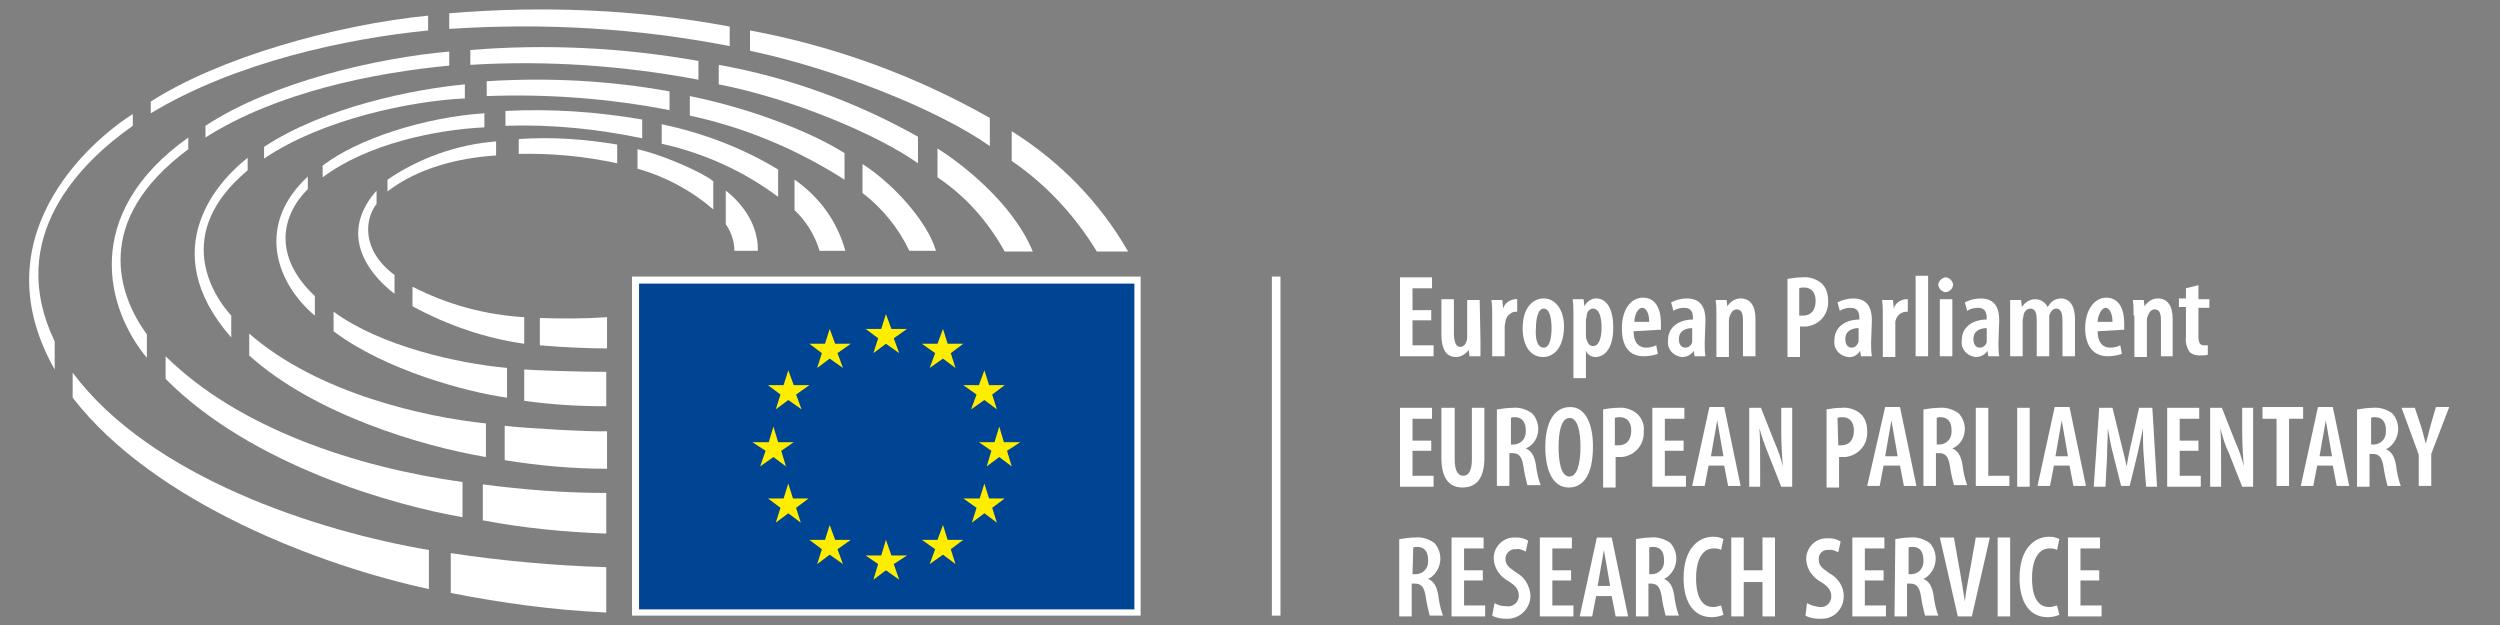 <svg xmlns="http://www.w3.org/2000/svg" version="1.1" id="Ebene_1" x="0px" y="0px" viewBox="0 0 320 80" style="enable-background:new 0 0 320 80;" xml:space="preserve" width="100" height="25">
<rect x="0" y="0" width="320" height="80" fill="#808080" stroke="none"/>
<style type="text/css">
	.st0{fill:#FFFFFF;}
	.st1{fill:#004494;}
	.st2{fill:#FFED00;}
</style>
<g id="ff62afa3-5500-4339-866a-54b2451a95e0">
	<rect id="fa0fa9de-9f13-41cb-9e8e-2b03c482819e" x="162.8" y="35.4" class="st0" width="1.1" height="43.4" />
	<path class="st0" d="M183.2,41h-2.4v3.2h2.7v1.4h-4.3V35.5h4.1v1.4h-2.5v2.8h2.4L183.2,41z" />
	<path class="st0" d="M189.5,43.5c0,0.8,0,1.5,0,2.1h-1.4l-0.1-0.8l0,0c-0.4,0.5-1,0.9-1.6,0.9c-1.3,0-1.9-1-1.9-2.9v-4.5h1.6v4.3   c0,1,0.2,1.8,0.8,1.8c0.4,0,0.7-0.3,0.8-0.7c0.1-0.2,0.1-0.4,0.1-0.6v-4.7h1.6L189.5,43.5z" />
	<path class="st0" d="M191,40.4c0-0.7,0-1.4-0.1-2h1.4l0.1,1.1l0,0c0.2-0.7,0.8-1.1,1.5-1.2h0.3v1.6h-0.3c-0.6,0.1-1.1,0.6-1.2,1.2   c0,0.2-0.1,0.5-0.1,0.7v3.8H191V40.4z" />
	<path class="st0" d="M197.5,45.7c-1.5,0-2.6-1.3-2.6-3.7c0-2.6,1.3-3.8,2.7-3.8s2.6,1.3,2.6,3.7C200.1,44.9,198.6,45.7,197.5,45.7   L197.5,45.7z M197.6,44.5c0.8,0,1-1.4,1-2.5s-0.2-2.5-1-2.5c-0.8,0-1,1.5-1,2.5C196.5,43.2,196.7,44.5,197.6,44.5L197.6,44.5z" />
	<path class="st0" d="M201.4,40.6c0-1,0-1.7-0.1-2.3h1.4l0.1,0.9l0,0c0.3-0.6,0.9-1,1.5-1c1.5,0,2.2,1.6,2.2,3.7   c0,2.7-1.1,3.8-2.3,3.8c-0.5,0-1-0.3-1.2-0.8l0,0v3.5h-1.6L201.4,40.6z M203,42.9c0,0.2,0,0.4,0.1,0.6c0.2,0.7,0.6,0.8,0.8,0.8   c0.8,0,1.1-1.1,1.1-2.4c0-1.3-0.3-2.4-1.1-2.4c-0.4,0-0.8,0.4-0.8,0.9c0,0.2-0.1,0.4-0.1,0.5L203,42.9z" />
	<path class="st0" d="M209.1,42.4c0,1.6,0.8,2.1,1.6,2.1c0.4,0,0.9-0.1,1.3-0.3l0.2,1.1c-0.6,0.2-1.2,0.3-1.8,0.3   c-1.9,0-2.8-1.3-2.8-3.6c0-2.3,1.1-3.9,2.7-3.9c1.6,0,2.3,1.4,2.3,3.3c0,0.3,0,0.6,0,0.8L209.1,42.4z M211.1,41.2   c0-1.1-0.4-1.8-0.9-1.8c-0.6,0-1,1-1,1.8H211.1z" />
	<path class="st0" d="M218.2,43.9c0,0.6,0,1.1,0.1,1.7h-1.4l-0.1-0.7l0,0c-0.3,0.5-0.9,0.8-1.5,0.8c-1.1-0.1-1.9-1-1.8-2   c0,0,0-0.1,0-0.1c0-1.9,1.6-2.7,3.2-2.7v-0.2c0-0.8-0.3-1.3-1.1-1.3c-0.5,0-1,0.1-1.4,0.4l-0.3-1.1c0.6-0.3,1.3-0.5,2-0.5   c1.9,0,2.4,1.3,2.4,2.8L218.2,43.9z M216.6,42c-0.6,0-1.7,0.2-1.7,1.4c0,0.8,0.4,1.1,0.8,1.1c0.5,0,0.9-0.4,0.9-0.8   c0-0.1,0-0.3,0-0.4L216.6,42z" />
	<path class="st0" d="M219.7,40.4c0-0.8,0-1.4-0.1-2h1.4l0.1,0.8l0,0c0.4-0.6,1-1,1.7-1c1.2,0,1.9,0.9,1.9,2.6v4.8h-1.6V41   c0-0.7-0.1-1.4-0.8-1.4c-0.4,0-0.7,0.3-0.9,0.9c-0.1,0.2-0.1,0.4-0.1,0.7v4.5h-1.6L219.7,40.4z" />
	<path class="st0" d="M228.8,35.7c0.6-0.1,1.2-0.2,1.9-0.2c0.9-0.1,1.8,0.2,2.5,0.8c0.6,0.6,0.8,1.4,0.8,2.2   c0.1,1.7-1.1,3.1-2.8,3.3c-0.1,0-0.2,0-0.4,0c-0.1,0-0.3,0-0.4,0v3.9h-1.6V35.7z M230.4,40.4c0.1,0,0.3,0,0.4,0   c1,0,1.6-0.7,1.6-1.9c0-0.9-0.4-1.7-1.5-1.7c-0.2,0-0.4,0-0.6,0.1V40.4z" />
	<path class="st0" d="M239.5,43.9c0,0.6,0,1.1,0.1,1.7h-1.4l-0.1-0.7l0,0c-0.3,0.5-0.9,0.9-1.5,0.8c-1.1-0.1-1.9-1-1.8-2   c0,0,0-0.1,0-0.1c0-1.9,1.6-2.7,3.2-2.7v-0.2c0-0.8-0.3-1.3-1.1-1.3c-0.5,0-1,0.1-1.4,0.4l-0.3-1.1c0.6-0.3,1.3-0.5,2-0.5   c1.9,0,2.4,1.3,2.4,2.8L239.5,43.9z M237.9,42c-0.6,0-1.7,0.2-1.7,1.4c0,0.8,0.4,1.1,0.8,1.1c0.5,0,0.8-0.4,0.9-0.8   c0-0.1,0-0.3,0-0.4L237.9,42z" />
	<path class="st0" d="M241,40.4c0-0.7,0-1.4-0.1-2h1.4l0.1,1.1l0,0c0.2-0.7,0.8-1.1,1.5-1.2h0.3v1.6h-0.3c-0.7,0.1-1.2,0.6-1.3,1.3   c0,0.2,0,0.5,0,0.7v3.8H241L241,40.4z" />
	<path class="st0" d="M245.2,35.3h1.6v10.3h-1.6V35.3z" />
	<path class="st0" d="M249.1,37.4c-0.5,0-0.9-0.4-1-0.9c0-0.5,0.4-0.9,0.9-1c0.5,0,0.9,0.4,1,0.9c0,0,0,0,0,0   C250,36.9,249.6,37.3,249.1,37.4C249.1,37.4,249.1,37.4,249.1,37.4z M248.3,45.6v-7.3h1.6v7.3H248.3z" />
	<path class="st0" d="M255.8,43.9c0,0.6,0,1.1,0.1,1.7h-1.4l-0.1-0.7l0,0c-0.3,0.5-0.9,0.8-1.5,0.8c-1.1-0.1-1.9-1-1.8-2   c0,0,0-0.1,0-0.1c0-1.9,1.6-2.7,3.2-2.7v-0.2c0-0.8-0.3-1.3-1.1-1.3c-0.5,0-1,0.1-1.4,0.4l-0.3-1.1c0.6-0.3,1.3-0.5,2-0.5   c1.9,0,2.4,1.3,2.4,2.8L255.8,43.9z M254.3,42c-0.6,0-1.7,0.2-1.7,1.4c0,0.8,0.4,1.1,0.8,1.1c0.5,0,0.9-0.4,0.9-0.8   c0-0.1,0-0.3,0-0.4L254.3,42z" />
	<path class="st0" d="M257.3,40.4c0-0.8,0-1.4,0-2h1.4l0.1,0.9l0,0c0.4-0.6,1-1,1.7-1c0.7,0,1.3,0.4,1.6,1l0,0   c0.2-0.3,0.4-0.6,0.7-0.8c0.3-0.2,0.7-0.3,1-0.3c1.1,0,1.8,0.9,1.8,2.7v4.7H264v-4.4c0-0.9-0.1-1.7-0.8-1.7c-0.4,0-0.7,0.3-0.9,0.9   c0,0.2,0,0.4,0,0.6v4.6h-1.6v-4.7c0-0.6-0.1-1.4-0.8-1.4c-0.4,0-0.8,0.3-0.9,0.9c0,0.2-0.1,0.4-0.1,0.6v4.6h-1.6L257.3,40.4z" />
	<path class="st0" d="M268.5,42.4c0,1.6,0.8,2.1,1.6,2.1c0.4,0,0.9-0.1,1.3-0.3l0.2,1.1c-0.6,0.2-1.2,0.3-1.8,0.3   c-1.9,0-2.9-1.4-2.9-3.6s1.1-3.9,2.7-3.9s2.3,1.4,2.3,3.3c0,0.3,0,0.6,0,0.8L268.5,42.4z M270.4,41.2c0-1.1-0.4-1.8-0.9-1.8   s-1,1-1,1.8H270.4z" />
	<path class="st0" d="M273.1,40.4c0-0.8,0-1.4-0.1-2h1.4l0.1,0.8l0,0c0.4-0.6,1-1,1.7-1c1.2,0,1.9,0.9,1.9,2.6v4.8h-1.5V41   c0-0.7-0.1-1.4-0.8-1.4c-0.4,0-0.7,0.3-0.9,0.9c-0.1,0.2-0.1,0.4-0.1,0.7v4.5h-1.6V40.4z" />
	<path class="st0" d="M281.4,36.5v1.8h1.4v1.1h-1.4v3.7c0,0.9,0.3,1.1,0.7,1.1c0.2,0,0.3,0,0.5,0v1.2c-0.3,0.1-0.7,0.1-1,0.1   c-0.5,0-0.9-0.1-1.3-0.4c-0.4-0.6-0.6-1.3-0.5-2v-3.8h-0.9v-1.1h0.9v-1.3L281.4,36.5z" />
	<path class="st0" d="M183.2,57.7h-2.4v3.2h2.7v1.4h-4.3V52.2h4.1v1.4h-2.5v2.8h2.4L183.2,57.7z" />
	<path class="st0" d="M186.2,52.2v6.6c0,1.6,0.5,2.1,1.1,2.1c0.6,0,1.1-0.5,1.1-2.1v-6.6h1.6v6.4c0,2.6-1,3.8-2.8,3.8   s-2.7-1.3-2.7-3.8v-6.4L186.2,52.2z" />
	<path class="st0" d="M191.7,52.4c0.6-0.1,1.3-0.2,1.9-0.2c0.9-0.1,1.8,0.2,2.5,0.7c0.5,0.5,0.8,1.3,0.8,2c0,1.1-0.6,2.1-1.6,2.5   l0,0c0.7,0.3,1.1,0.9,1.3,2.1c0.1,0.9,0.3,1.8,0.6,2.6h-1.7c-0.2-0.8-0.4-1.6-0.5-2.4c-0.2-1.3-0.6-1.7-1.4-1.7h-0.4v4.2h-1.6V52.4   z M193.3,56.9h0.4c0.9,0,1.6-0.7,1.6-1.6c0-0.1,0-0.1,0-0.2c0-1-0.4-1.7-1.4-1.7c-0.2,0-0.4,0-0.5,0.1V56.9z" />
	<path class="st0" d="M200.8,62.4c-2,0-3-2.1-3-5.2s1.1-5.1,3.2-5.1c2,0,2.9,2.3,2.9,5C203.9,60.9,202.6,62.4,200.8,62.4L200.8,62.4   z M200.9,61c1,0,1.4-1.8,1.4-3.8c0-1.8-0.3-3.7-1.4-3.7s-1.4,1.9-1.4,3.7C199.5,59.1,199.8,61,200.9,61L200.9,61z" />
	<path class="st0" d="M205.2,52.4c0.6-0.1,1.2-0.2,1.9-0.2c0.9-0.1,1.8,0.2,2.5,0.8c0.6,0.6,0.9,1.4,0.8,2.2   c0.1,1.7-1.1,3.1-2.8,3.3c-0.1,0-0.2,0-0.4,0c-0.1,0-0.3,0-0.4,0v3.9h-1.6L205.2,52.4z M206.8,57c0.1,0,0.3,0,0.4,0   c1,0,1.6-0.7,1.6-1.9c0-0.9-0.4-1.7-1.5-1.7c-0.2,0-0.4,0-0.6,0.1V57z" />
	<path class="st0" d="M215.5,57.7h-2.4v3.2h2.7v1.4h-4.3V52.2h4.1v1.4h-2.5v2.8h2.4L215.5,57.7z" />
	<path class="st0" d="M218.7,59.6l-0.5,2.6h-1.6l2.2-10.1h1.9l2.1,10.1h-1.6l-0.5-2.6H218.7z M220.6,58.4l-0.4-2.3   c-0.1-0.7-0.3-1.6-0.4-2.3l0,0c-0.1,0.7-0.3,1.7-0.4,2.3l-0.4,2.3H220.6z" />
	<path class="st0" d="M223.9,62.2V52.2h1.5l1.7,4.3c0.4,0.9,0.9,2.2,1.1,3.2l0,0c-0.1-1.3-0.2-2.8-0.2-4.6v-2.9h1.4v10.1H228   l-1.7-4.3c-0.4-1-0.8-2.1-1.1-3.2l0,0c0.1,1.1,0.1,2.6,0.1,4.7v2.8H223.9z" />
	<path class="st0" d="M233.8,52.4c0.6-0.1,1.2-0.2,1.9-0.2c0.9-0.1,1.8,0.2,2.5,0.8c0.6,0.6,0.8,1.4,0.8,2.2   c0.1,1.7-1.1,3.1-2.8,3.3c-0.1,0-0.2,0-0.4,0c-0.1,0-0.3,0-0.4,0v3.9h-1.6V52.4z M235.3,57c0.1,0,0.3,0,0.4,0c1,0,1.6-0.7,1.6-1.9   c0-0.9-0.4-1.7-1.5-1.7c-0.2,0-0.4,0-0.6,0.1L235.3,57z" />
	<path class="st0" d="M241.1,59.6l-0.5,2.6H239l2.3-10.1h1.9l2.1,10.1h-1.6l-0.5-2.6H241.1z M242.9,58.4l-0.4-2.3   c-0.1-0.7-0.3-1.6-0.4-2.3l0,0c-0.1,0.7-0.3,1.7-0.4,2.3l-0.4,2.3H242.9z" />
	<path class="st0" d="M246.3,52.4c0.6-0.1,1.3-0.2,1.9-0.2c0.9-0.1,1.8,0.2,2.5,0.7c0.5,0.5,0.8,1.3,0.8,2c0,1.1-0.6,2.1-1.6,2.5   l0,0c0.7,0.3,1.1,0.9,1.3,2.1c0.1,0.9,0.3,1.8,0.6,2.6h-1.7c-0.2-0.8-0.4-1.6-0.5-2.4c-0.2-1.3-0.6-1.7-1.4-1.7h-0.4v4.2h-1.6V52.4   z M247.8,56.9h0.4c0.9,0,1.6-0.7,1.6-1.6c0-0.1,0-0.1,0-0.2c0-1-0.4-1.7-1.4-1.7c-0.2,0-0.4,0-0.5,0.1V56.9z" />
	<path class="st0" d="M252.9,52.2h1.6v8.7h2.7v1.3h-4.3V52.2z" />
	<path class="st0" d="M259.8,52.2v10.1h-1.6V52.2H259.8z" />
	<path class="st0" d="M262.9,59.6l-0.5,2.6h-1.6l2.2-10.1h1.9l2.1,10.1h-1.6l-0.5-2.6H262.9z M264.7,58.4l-0.4-2.3   c-0.1-0.7-0.3-1.6-0.4-2.3l0,0c-0.1,0.7-0.3,1.7-0.4,2.3l-0.4,2.3H264.7z" />
	<path class="st0" d="M274.4,58.4c-0.1-1.1-0.1-2.5-0.1-3.6l0,0c-0.2,1.1-0.5,2.3-0.7,3.3l-1,4.1h-1.1l-1-4c-0.3-1-0.5-2.3-0.7-3.4   l0,0c0,1.1-0.1,2.5-0.1,3.7l-0.2,3.8H268l0.7-10.1h1.7l1,4.1c0.3,1.3,0.6,2.3,0.8,3.4l0,0c0.2-1.1,0.4-2.2,0.7-3.4l0.9-4.1h1.7   l0.6,10.1h-1.4L274.4,58.4z" />
	<path class="st0" d="M281.4,57.7H279v3.2h2.7v1.4h-4.3V52.2h4.1v1.4H279v2.8h2.4V57.7z" />
	<path class="st0" d="M282.9,62.2V52.2h1.5l1.7,4.3c0.4,0.9,0.9,2.2,1.1,3.2l0,0c-0.1-1.3-0.2-2.8-0.2-4.6v-2.9h1.4v10.1H287   l-1.7-4.3c-0.5-1-0.8-2.1-1.1-3.2l0,0c0.1,1.1,0.1,2.6,0.1,4.7v2.8H282.9z" />
	<path class="st0" d="M291.4,53.6h-1.8v-1.5h5.2v1.5H293v8.6h-1.6V53.6z" />
	<path class="st0" d="M296.6,59.6l-0.5,2.6h-1.6l2.2-10.1h1.9l2.1,10.1h-1.6l-0.5-2.6H296.6z M298.5,58.4l-0.4-2.3   c-0.1-0.7-0.3-1.6-0.4-2.3l0,0c-0.1,0.7-0.3,1.7-0.4,2.3l-0.4,2.3H298.5z" />
	<path class="st0" d="M301.8,52.4c0.6-0.1,1.3-0.2,1.9-0.2c0.9-0.1,1.8,0.2,2.5,0.7c1.1,1.2,1,3.1-0.2,4.2c-0.2,0.2-0.4,0.3-0.6,0.4   l0,0c0.7,0.3,1.1,0.9,1.3,2.1c0.1,0.9,0.3,1.8,0.6,2.6h-1.7c-0.2-0.8-0.4-1.6-0.5-2.4c-0.2-1.3-0.6-1.7-1.4-1.7h-0.4v4.2h-1.6V52.4   z M303.4,56.9h0.4c0.9,0,1.6-0.7,1.6-1.6c0-0.1,0-0.1,0-0.2c0-1-0.4-1.7-1.4-1.7c-0.2,0-0.4,0-0.5,0.1V56.9z" />
	<path class="st0" d="M309.6,62.2v-4l-2.2-6h1.7l0.8,2.4c0.2,0.7,0.4,1.4,0.6,2.2l0,0c0.2-0.7,0.4-1.5,0.6-2.3l0.7-2.4h1.7l-2.3,6   v4.1L309.6,62.2z" />
	<path class="st0" d="M179.2,69c0.6-0.1,1.3-0.2,1.9-0.2c0.9-0.1,1.8,0.2,2.5,0.7c1.1,1.2,1,3.1-0.2,4.2c-0.2,0.2-0.4,0.3-0.6,0.4   l0,0c0.7,0.3,1.1,0.9,1.3,2.1c0.1,0.9,0.3,1.8,0.6,2.6H183c-0.2-0.8-0.4-1.6-0.5-2.4c-0.2-1.3-0.6-1.7-1.4-1.7h-0.4v4.2h-1.6V69z    M180.8,73.5h0.4c0.9,0,1.6-0.7,1.6-1.6c0-0.1,0-0.1,0-0.2c0-1-0.4-1.7-1.4-1.7c-0.2,0-0.4,0-0.5,0.1L180.8,73.5z" />
	<path class="st0" d="M189.8,74.3h-2.4v3.2h2.7v1.4h-4.3V68.8h4.1v1.4h-2.5V73h2.4L189.8,74.3z" />
	<path class="st0" d="M191.3,77.2c0.5,0.3,1,0.4,1.6,0.4c0.7,0.1,1.4-0.4,1.5-1.2c0-0.1,0-0.2,0-0.2c0-0.8-0.5-1.3-1.3-1.8   c-1.1-0.6-1.8-1.6-1.9-2.8c-0.1-1.5,1.1-2.8,2.6-2.8c0.1,0,0.2,0,0.3,0c0.5,0,1,0.1,1.5,0.4l-0.3,1.4c-0.4-0.2-0.8-0.4-1.2-0.3   c-0.7-0.1-1.3,0.4-1.4,1.1c0,0,0,0.1,0,0.1c0,0.8,0.4,1.1,1.4,1.8c1.1,0.6,1.7,1.7,1.8,2.9c0,1.6-1.2,2.9-2.8,3c-0.1,0-0.2,0-0.3,0   c-0.6,0-1.3-0.1-1.8-0.4L191.3,77.2z" />
	<path class="st0" d="M201.1,74.3h-2.4v3.2h2.7v1.4h-4.3V68.8h4.1v1.4h-2.5V73h2.4L201.1,74.3z" />
	<path class="st0" d="M204.3,76.3l-0.5,2.6h-1.6l2.2-10.1h1.9l2.1,10.1h-1.6l-0.5-2.6H204.3z M206.1,75l-0.4-2.3   c-0.1-0.7-0.3-1.6-0.4-2.3l0,0c-0.1,0.7-0.3,1.7-0.4,2.3l-0.4,2.3H206.1z" />
	<path class="st0" d="M209.4,69c0.6-0.1,1.3-0.2,1.9-0.2c0.9-0.1,1.8,0.2,2.5,0.7c1.1,1.2,1,3.1-0.2,4.2c-0.2,0.2-0.4,0.3-0.6,0.4   l0,0c0.7,0.3,1.1,0.9,1.3,2.1c0.1,0.9,0.3,1.8,0.6,2.6h-1.7c-0.2-0.8-0.4-1.6-0.5-2.4c-0.2-1.3-0.6-1.7-1.4-1.7H211v4.2h-1.6   L209.4,69z M211,73.5h0.4c0.9,0,1.6-0.7,1.6-1.6c0-0.1,0-0.1,0-0.2c0-1-0.4-1.7-1.4-1.7c-0.2,0-0.4,0-0.5,0.1V73.5z" />
	<path class="st0" d="M220.6,78.7c-0.5,0.2-1,0.3-1.5,0.3c-2.3,0-3.6-1.9-3.6-5c0-3.9,2-5.3,3.8-5.3c0.5,0,0.9,0.1,1.3,0.3l-0.3,1.4   c-0.3-0.2-0.6-0.2-1-0.2c-1.1,0-2.2,1-2.2,3.8s1,3.7,2.2,3.7c0.3,0,0.7-0.1,1-0.2L220.6,78.7z" />
	<path class="st0" d="M223.2,68.8v4.2h2.4v-4.2h1.6v10.1h-1.6v-4.4h-2.4v4.4h-1.6V68.8H223.2z" />
	<path class="st0" d="M231.3,77.2c0.5,0.3,1,0.4,1.6,0.5c0.7,0.1,1.4-0.4,1.5-1.2c0-0.1,0-0.2,0-0.2c0-0.8-0.5-1.3-1.3-1.8   c-1.1-0.6-1.8-1.6-1.9-2.8c-0.1-1.5,1.1-2.8,2.6-2.8c0.1,0,0.2,0,0.3,0c0.5,0,1,0.1,1.5,0.4l-0.3,1.4c-0.4-0.2-0.8-0.4-1.2-0.3   c-0.7-0.1-1.3,0.4-1.3,1.1c0,0,0,0.1,0,0.1c0,0.8,0.4,1.1,1.4,1.8c1.1,0.6,1.8,1.7,1.8,2.9c0,1.6-1.2,2.9-2.8,2.9   c-0.1,0-0.2,0-0.3,0c-0.6,0-1.3-0.1-1.8-0.4L231.3,77.2z" />
	<path class="st0" d="M241.1,74.3h-2.4v3.2h2.7v1.4h-4.3V68.8h4.1v1.4h-2.5V73h2.4V74.3z" />
	<path class="st0" d="M242.6,69c0.6-0.1,1.3-0.2,1.9-0.2c0.9-0.1,1.8,0.2,2.5,0.7c1.1,1.2,1,3.1-0.2,4.2c-0.2,0.2-0.4,0.3-0.6,0.4   l0,0c0.7,0.3,1.1,0.9,1.3,2.1c0.1,0.9,0.3,1.8,0.6,2.6h-1.7c-0.2-0.8-0.4-1.6-0.5-2.4c-0.2-1.3-0.6-1.7-1.4-1.7h-0.4v4.2h-1.6   L242.6,69z M244.2,73.5h0.4c0.9,0,1.6-0.7,1.6-1.6c0-0.1,0-0.1,0-0.2c0-1-0.4-1.7-1.4-1.7c-0.2,0-0.4,0-0.5,0.1V73.5z" />
	<path class="st0" d="M250.6,78.9l-2.3-10.1h1.8l0.8,4.5c0.2,1.1,0.4,2.4,0.6,3.7l0,0c0.1-1.2,0.4-2.5,0.6-3.7l0.8-4.5h1.8   l-2.3,10.1H250.6z" />
	<path class="st0" d="M257.3,68.8v10.1h-1.6V68.8H257.3z" />
	<path class="st0" d="M263.6,78.7c-0.5,0.2-1,0.3-1.5,0.3c-2.3,0-3.6-1.9-3.6-5c0-3.9,2-5.3,3.8-5.3c0.5,0,0.9,0.1,1.3,0.3l-0.3,1.4   c-0.3-0.2-0.6-0.2-1-0.2c-1.1,0-2.2,1-2.2,3.8s1,3.7,2.2,3.7c0.3,0,0.7-0.1,1-0.2L263.6,78.7z" />
	<path class="st0" d="M268.7,74.3h-2.4v3.2h2.7v1.4h-4.3V68.8h4.1v1.4h-2.5V73h2.4V74.3z" />
	<g id="e0e7498a-2f4b-4e12-9b9d-1755df5f39da">
		<g id="f6520dd9-88f3-4675-89a3-1ebe9afc9ae8">
			<rect x="80.9" y="35.4" class="st0" width="65.1" height="43.4" />
			<rect x="81.8" y="36.3" class="st1" width="63.4" height="41.7" />
			<polygon class="st2" points="113.4,40.2 114.1,42.1 116.1,42.1 114.4,43.3 115.1,45.2 113.4,44 111.8,45.2 112.4,43.3      110.8,42.1 112.8,42.1    " />
			<polygon class="st2" points="113.4,69.1 114.1,71.1 116.1,71.1 114.4,72.2 115.1,74.2 113.4,73 111.8,74.2 112.4,72.2      110.8,71.1 112.8,71.1    " />
			<polygon class="st2" points="106.2,42.1 106.9,44 108.9,44 107.2,45.2 107.9,47.1 106.2,45.9 104.6,47.1 105.2,45.2 103.6,44      105.6,44    " />
			<polygon class="st2" points="100.9,47.4 101.6,49.3 103.6,49.3 101.9,50.5 102.6,52.4 100.9,51.2 99.3,52.4 99.9,50.5 98.3,49.3      100.3,49.3    " />
			<polygon class="st2" points="99,54.6 99.6,56.6 101.6,56.6 100,57.7 100.6,59.7 99,58.5 97.3,59.7 98,57.7 96.3,56.6 98.4,56.6         " />
			<polygon class="st2" points="100.9,61.9 101.5,63.8 103.5,63.8 101.9,65 102.5,66.9 100.9,65.7 99.3,66.9 99.9,65 98.3,63.8      100.3,63.8    " />
			<polygon class="st2" points="106.2,67.2 106.9,69.1 108.9,69.1 107.2,70.3 107.9,72.2 106.2,71 104.6,72.2 105.2,70.3      103.6,69.1 105.6,69.1    " />
			<polygon class="st2" points="120.7,42.1 120,44 118,44 119.7,45.2 119,47.1 120.7,45.9 122.3,47.1 121.7,45.2 123.3,44 121.3,44         " />
			<polygon class="st2" points="126,47.4 125.3,49.3 123.3,49.3 125,50.5 124.3,52.4 126,51.2 127.6,52.4 127,50.5 128.6,49.3      126.6,49.3    " />
			<polygon class="st2" points="127.9,54.6 127.3,56.6 125.3,56.6 126.9,57.7 126.3,59.7 127.9,58.5 129.5,59.7 128.9,57.7      130.6,56.6 128.5,56.6    " />
			<polygon class="st2" points="126,61.9 125.4,63.8 123.3,63.8 125,65 124.4,66.9 126,65.7 127.6,66.9 127,65 128.6,63.8      126.6,63.8    " />
			<polygon class="st2" points="120.7,67.2 120,69.1 118,69.1 119.7,70.3 119,72.2 120.7,71 122.3,72.2 121.7,70.3 123.3,69.1      121.3,69.1    " />
		</g>
		<g id="a8a074c8-9911-406c-bd82-48b98dc80fc1">
			<path class="st0" d="M91.3,26.8v-3.6c-1.3-1.1-6.5-3.4-9.7-4.1v2.5C85.2,22.6,88.5,24.4,91.3,26.8z" />
			<path class="st0" d="M94,32.1H97c0.1-4.5-3.6-7.3-4.1-7.7v4.3C93.6,29.7,94,30.9,94,32.1z" />
			<path class="st0" d="M101.7,23v3.9c1.5,1.4,2.6,3.2,3.2,5.2h3.3C107.2,28.4,104.9,25.2,101.7,23z" />
			<path class="st0" d="M99.6,25.2v-3.5c-4.6-2.8-9.7-4.7-14.9-5.8v2.5C90.1,19.6,95.2,21.9,99.6,25.2z" />
			<path class="st0" d="M108.1,23v-3.4c-3.6-2.3-11-5.5-19.8-7.3v2.5C95.3,16.3,102,19.1,108.1,23z" />
			<path class="st0" d="M110.4,21v3.7c2.6,2,4.6,4.5,6,7.4h3.4C118.7,28.3,114.2,23.4,110.4,21z" />
			<path class="st0" d="M117.5,20.9v-3.4C109.5,13,100.9,9.9,92,8.3v2.5C101.3,12.6,112.3,17.2,117.5,20.9z" />
			<path class="st0" d="M128.6,32.2h3.6c-2.6-6.3-9.2-11.3-12.2-13.2v3.7C123.6,25.1,126.5,28.4,128.6,32.2z" />
			<path class="st0" d="M126.7,18.7v-3.6c-9.5-5.4-19.9-9.2-30.7-11.2v2.6C106.5,8.7,119.9,13.9,126.7,18.7z" />
			<path class="st0" d="M140.4,32.2h4c-3.6-6.3-8.8-11.6-14.9-15.4v3.8C133.9,23.6,137.6,27.6,140.4,32.2z" />
			<path class="st0" d="M79,20.9v-2.4c-4.2-0.7-8.4-1-12.6-0.7v1.9C70.6,19.6,74.8,20,79,20.9z" />
			<path class="st0" d="M63.5,19.9v-1.8c-5,0.4-9.8,2.1-13.9,4.9v1.5C53.5,21.5,58.7,20.2,63.5,19.9z" />
			<path class="st0" d="M48.2,26.1v-1.7c-6.1,6.9,1.5,12.6,2.3,13.2v-2.4C46.2,32,46.7,28,48.2,26.1z" />
			<path class="st0" d="M52.8,36.7v2.5c4.4,2.4,9.3,4.1,14.3,4.8v-3.4C62.1,40.3,57.3,39,52.8,36.7z" />
			<path class="st0" d="M69.1,40.7v3.5c3.4,0.3,6.8,0.4,8.6,0.4v-4C74.8,40.8,71.9,40.8,69.1,40.7z" />
			<path class="st0" d="M82.2,17.7v-2.4c-5.8-1-11.6-1.4-17.5-1.1v1.9C70.6,15.9,76.4,16.5,82.2,17.7z" />
			<path class="st0" d="M64.9,50.9v-3.8c-6.4-0.6-16.2-2.8-22.2-7.2v2.5C49.3,47.4,59.8,50.2,64.9,50.9z" />
			<path class="st0" d="M40.3,40.4v-2.5c-5.4-5.1-4.3-10.3-0.9-13.7v-1.6C32.8,28.7,35.2,36.1,40.3,40.4z" />
			<path class="st0" d="M67.1,47.3v4c3.5,0.5,7,0.7,10.5,0.7v-4.4C74.1,47.6,68.6,47.4,67.1,47.3z" />
			<path class="st0" d="M41.3,21.2v1.5c5.7-4.3,14.5-6.1,20.7-6.4v-1.8C54.3,15,45.7,17.8,41.3,21.2z" />
			<path class="st0" d="M31.9,42.7v2.8c8.3,7.5,22,11.6,30.3,13v-4.3C54.5,53.4,40.7,50.4,31.9,42.7z" />
			<path class="st0" d="M85.7,14.1v-2.4c-7.7-1.4-15.6-1.8-23.4-1.3v1.9C70.1,12,78,12.6,85.7,14.1z" />
			<path class="st0" d="M64.6,54.5v4.4c4.3,0.7,8.7,1.1,13.1,1.1v-4.8C75.7,55.3,67,54.8,64.6,54.5z" />
			<path class="st0" d="M59.5,12.6v-1.8c-6.5,0.6-18,2.9-25.7,8v1.5C41.3,15.2,52.8,12.9,59.5,12.6z" />
			<path class="st0" d="M31.7,21.8v-1.6c-3.5,2.7-12.1,11.6-2.1,23v-2.8C27.3,37.9,22,29.9,31.7,21.8z" />
			<path class="st0" d="M89.4,10.2V7.8C79.8,6.1,70,5.6,60.2,6.4v1.9C70,7.7,79.8,8.4,89.4,10.2z" />
			<path class="st0" d="M61.8,62v4.6c5.2,1,10.5,1.5,15.8,1.7v-5.2C72.4,63.1,67.1,62.7,61.8,62z" />
			<path class="st0" d="M59.2,66.2v-4.5c-13.7-1.9-28.7-6.9-38-16.1v2.9C32.2,59.6,50.5,64.7,59.2,66.2z" />
			<path class="st0" d="M26.3,16.1v1.5c9.1-5.8,21.6-8.3,31.2-9.2V6.6C48.3,7.4,34.8,10.5,26.3,16.1z" />
			<path class="st0" d="M18.8,45.8v-3c-3.6-4.9-7.1-14.5,5.3-23.7v-1.5C10.2,27.5,13.7,39.7,18.8,45.8z" />
			<path class="st0" d="M9.3,47.7v3.2c10.5,13.6,32.1,21.6,45.6,24.5v-5C40.7,68,19.3,61.1,9.3,47.7z" />
			<path class="st0" d="M93.4,5.9V3.4C81.6,1.2,69.5,0.7,57.5,1.7v2C69.6,2.9,81.6,3.6,93.4,5.9z" />
			<path class="st0" d="M54.8,3.9V2c-12,1.2-26.8,5.4-35.5,11v1.5C30.2,7.9,44.6,4.9,54.8,3.9z" />
			<path class="st0" d="M57.7,70.8v5.1c6.6,1.3,13.2,2.2,19.9,2.5v-5.8C71,72.4,64.3,71.8,57.7,70.8z" />
			<path class="st0" d="M17,16.1v-1.5C13.4,16.8-3.2,29.3,7,47.3v-3.6C0.6,30.4,10.3,20.8,17,16.1z" />
		</g>
	</g>
</g>
</svg>